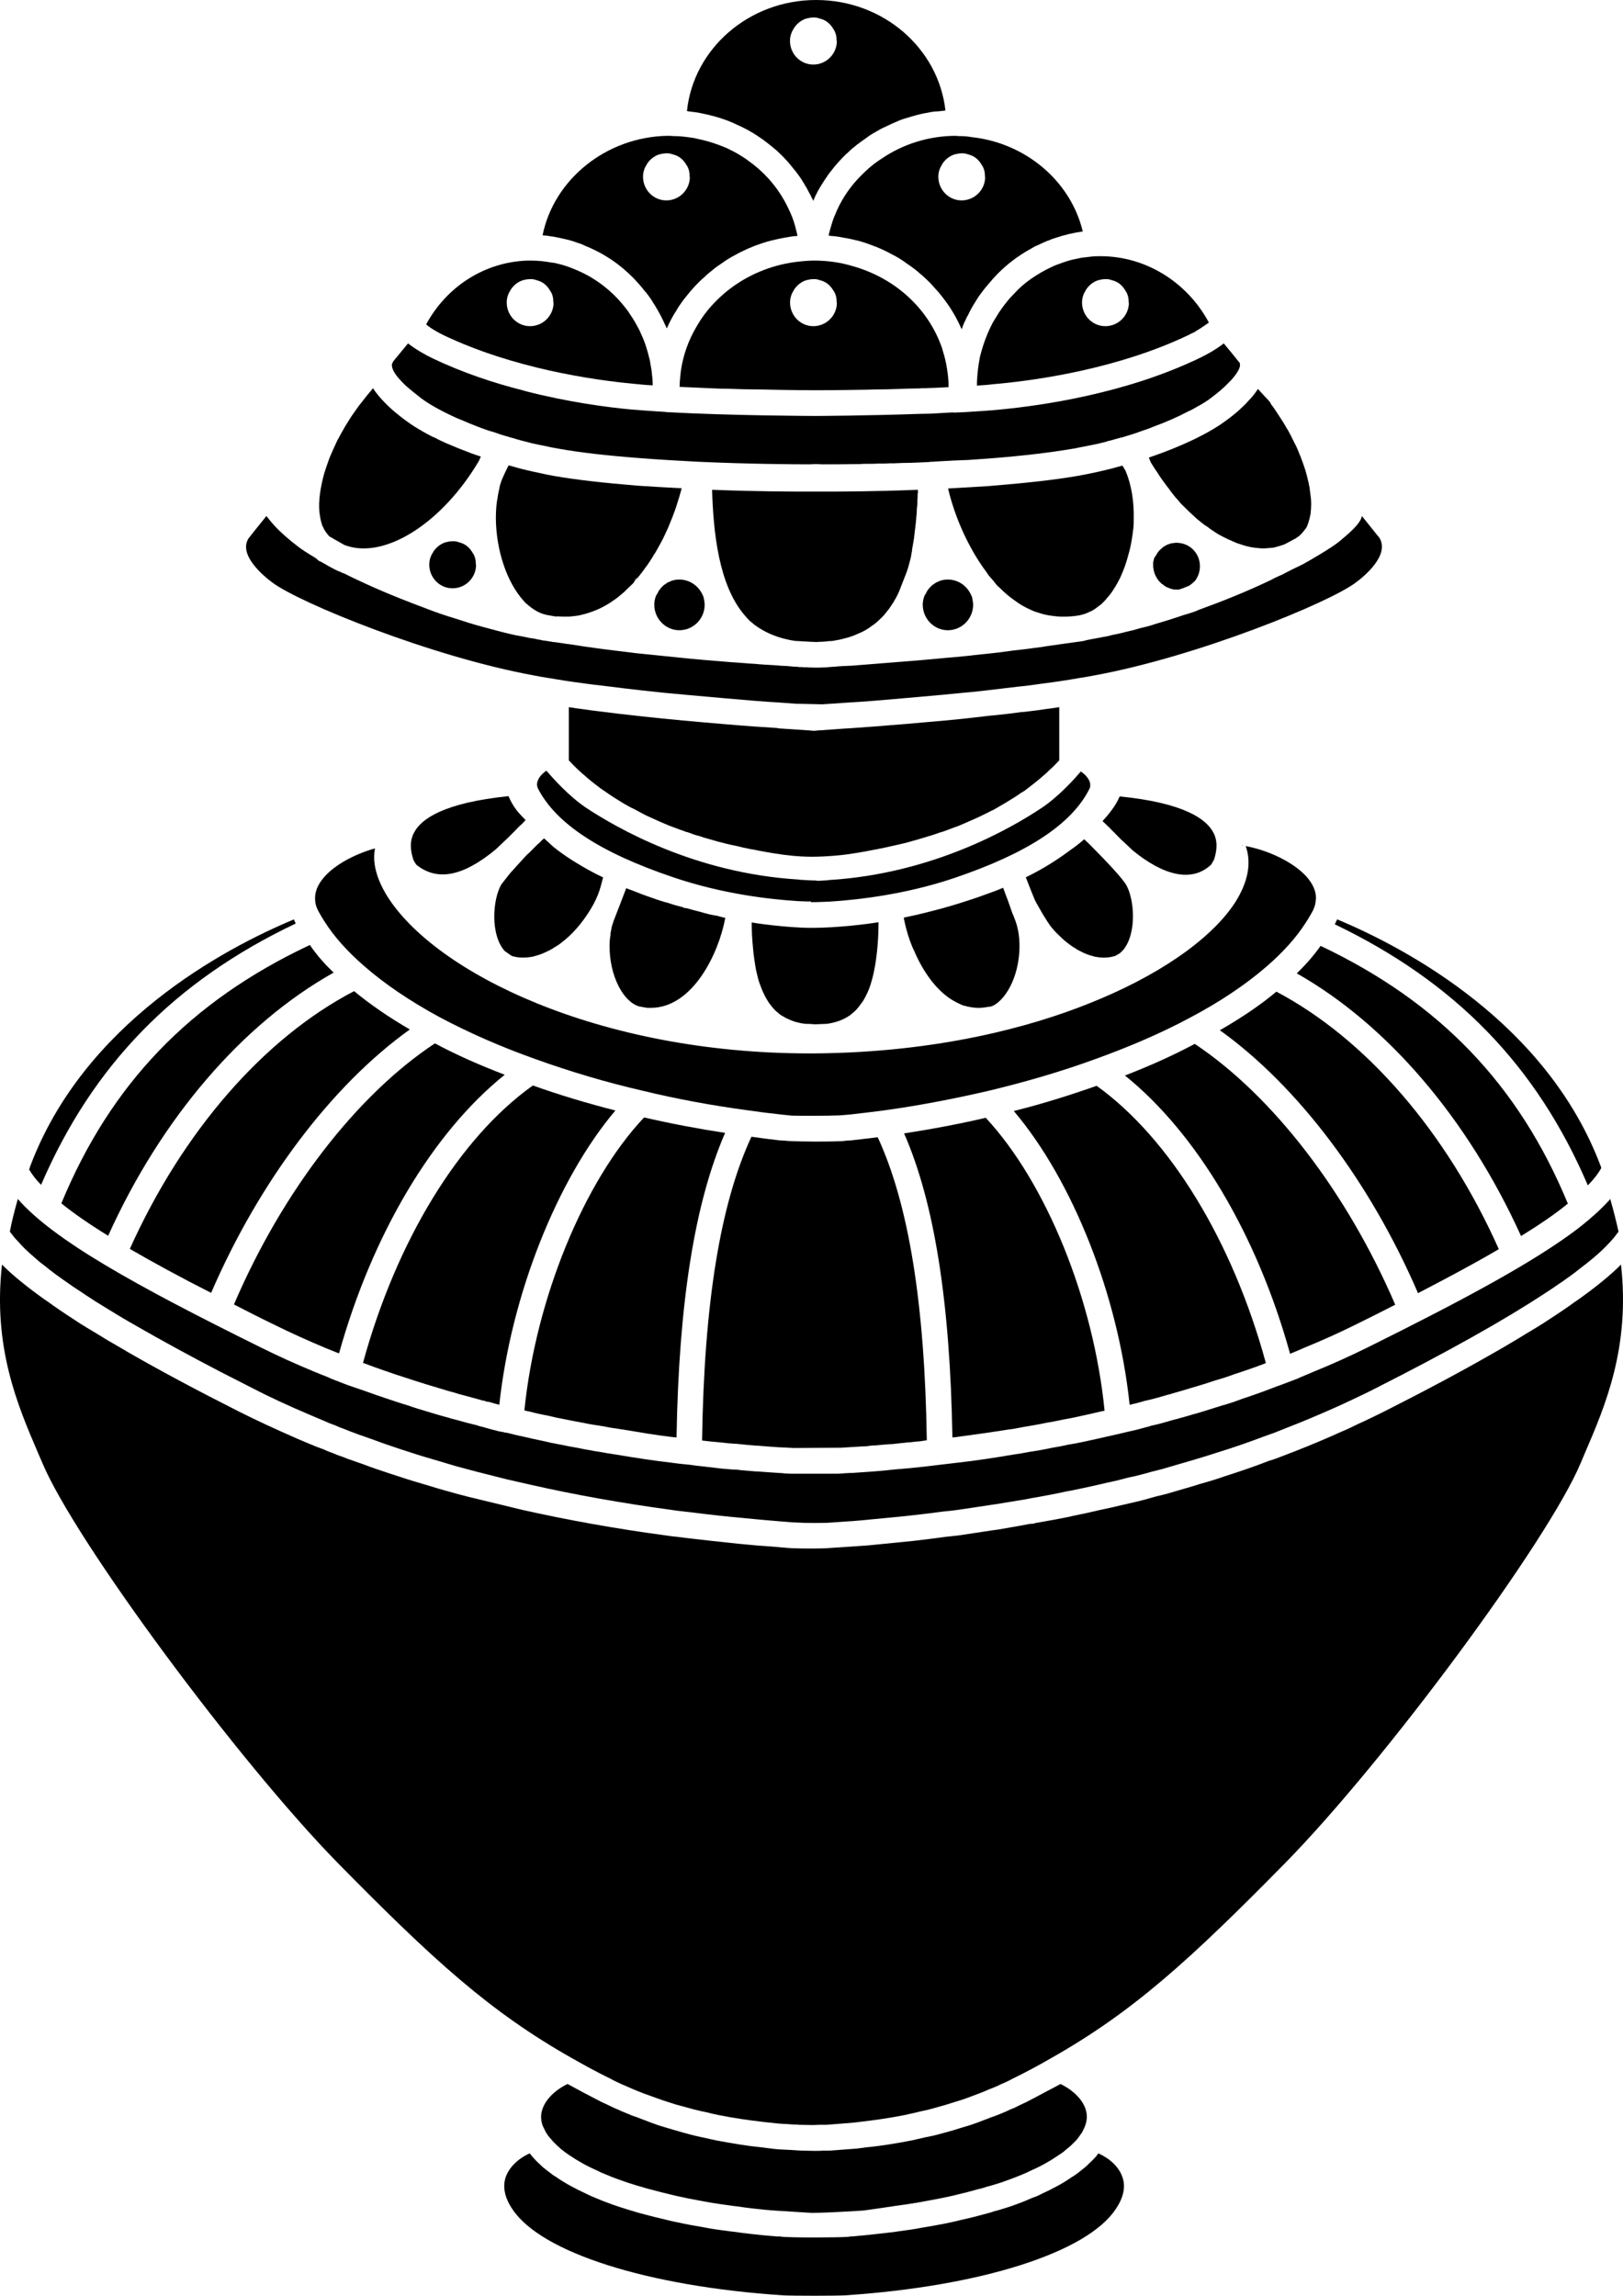 <svg width="82" height="116" viewBox="0 0 82 116" fill="none" xmlns="http://www.w3.org/2000/svg">
<path d="M49.087 6.928C48.881 6.889 48.648 6.876 48.429 6.876H48.416C48.403 6.876 48.403 6.876 48.389 6.876L48.311 6.863C46.929 6.863 45.637 7.279 44.576 7.994C44.267 8.189 43.982 8.41 43.711 8.67C43.581 8.8 43.454 8.917 43.323 9.06C42.845 9.58 42.445 10.204 42.186 10.866C42.109 11.035 42.057 11.191 42.005 11.373C41.967 11.49 41.941 11.607 41.902 11.737C41.889 11.789 41.875 11.854 41.863 11.906C41.876 11.906 41.876 11.906 41.876 11.906C41.903 11.906 41.928 11.906 41.942 11.919C42.162 11.932 42.394 11.958 42.614 12.01C42.885 12.049 43.156 12.114 43.415 12.179C43.686 12.257 43.944 12.348 44.203 12.452C44.253 12.465 44.319 12.491 44.371 12.517C44.59 12.608 44.81 12.712 45.017 12.829C45.313 12.972 45.584 13.141 45.843 13.336C46.076 13.492 46.309 13.661 46.515 13.856C46.529 13.856 46.542 13.869 46.554 13.882C46.774 14.077 46.98 14.272 47.161 14.48C47.343 14.675 47.511 14.87 47.666 15.078C48.041 15.559 48.351 16.092 48.584 16.637C48.584 16.625 48.584 16.625 48.596 16.611C48.648 16.456 48.713 16.299 48.79 16.157C48.816 16.079 48.855 16.001 48.907 15.923C48.945 15.845 48.984 15.767 49.023 15.689C49.139 15.468 49.281 15.247 49.41 15.039C49.475 14.948 49.541 14.844 49.617 14.753C49.746 14.571 49.901 14.402 50.043 14.233C50.108 14.155 50.173 14.077 50.237 14.012C50.701 13.505 51.232 13.076 51.813 12.725C51.904 12.673 52.006 12.608 52.109 12.556C52.212 12.491 52.303 12.439 52.406 12.4C52.51 12.348 52.613 12.309 52.716 12.257C52.82 12.205 52.923 12.166 53.039 12.127C53.143 12.075 53.246 12.049 53.362 12.01C53.789 11.867 54.228 11.763 54.692 11.698C54.706 11.698 54.706 11.698 54.706 11.698C54.1 9.164 51.839 7.227 49.087 6.928ZM48.584 10.126C47.938 10.126 47.408 9.593 47.408 8.93C47.408 8.735 47.46 8.527 47.576 8.345C47.576 8.332 47.589 8.332 47.589 8.332C47.589 8.306 47.616 8.28 47.628 8.254C47.77 8.046 47.978 7.89 48.196 7.812C48.233 7.799 48.261 7.799 48.299 7.786C48.403 7.76 48.492 7.747 48.584 7.747C48.596 7.747 48.596 7.747 48.609 7.747C48.661 7.747 48.727 7.747 48.777 7.76C48.816 7.773 48.868 7.786 48.908 7.799C49.011 7.825 49.115 7.864 49.204 7.916C49.204 7.929 49.218 7.929 49.231 7.929C49.321 7.994 49.399 8.059 49.463 8.137C49.515 8.202 49.567 8.267 49.605 8.345C49.631 8.371 49.644 8.397 49.657 8.423C49.722 8.553 49.761 8.696 49.761 8.852L49.773 9.008C49.733 9.632 49.217 10.126 48.584 10.126Z" fill="black"/>
<path d="M66.245 25.476C66.245 25.489 66.245 25.489 66.245 25.502C66.245 25.645 66.232 25.788 66.218 25.918C66.218 25.944 66.218 25.983 66.205 26.009C66.179 26.139 66.153 26.256 66.116 26.373C66.077 26.49 66.037 26.607 65.974 26.711H65.961C65.922 26.789 65.767 26.945 65.754 26.971L65.741 26.984C65.703 27.023 65.662 27.062 65.611 27.101L65.598 27.114C65.598 27.114 65.469 27.192 65.469 27.205C65.417 27.218 65.042 27.439 64.9 27.504C64.887 27.517 64.422 27.66 64.332 27.673L63.868 27.712C63.737 27.712 63.61 27.699 63.48 27.686C63.209 27.66 62.924 27.595 62.641 27.491C62.499 27.452 62.356 27.387 62.214 27.322C62.059 27.257 61.919 27.192 61.775 27.114C61.646 27.049 61.504 26.971 61.373 26.88C61.296 26.828 61.22 26.776 61.141 26.724C61.063 26.659 60.986 26.607 60.908 26.555C60.895 26.555 60.895 26.555 60.895 26.555C60.74 26.438 60.598 26.321 60.455 26.204C60.198 25.97 59.951 25.736 59.693 25.476C59.641 25.424 59.589 25.359 59.538 25.294L59.434 25.177L59.421 25.164C59.408 25.151 59.408 25.151 59.395 25.138C59.344 25.073 59.292 25.008 59.24 24.943C59.189 24.878 59.137 24.813 59.086 24.735C58.853 24.436 58.633 24.137 58.44 23.825C58.336 23.682 58.246 23.526 58.155 23.384C58.155 23.37 58.141 23.37 58.141 23.358C58.104 23.279 58.077 23.189 58.039 23.123C59.68 22.565 61.075 21.902 61.941 21.252C62.16 21.096 62.354 20.94 62.522 20.797C62.677 20.654 62.818 20.524 62.948 20.394C63 20.342 63.037 20.29 63.077 20.251C63.284 20.043 63.428 19.848 63.555 19.653L63.852 19.978L64.085 20.225L64.201 20.368L64.188 20.381C64.356 20.602 64.511 20.836 64.652 21.057C64.783 21.252 64.898 21.434 65.002 21.629C65.041 21.681 65.08 21.746 65.106 21.798C65.196 21.967 65.287 22.136 65.364 22.305C65.377 22.344 65.401 22.37 65.416 22.409C65.505 22.565 65.569 22.734 65.635 22.89C65.648 22.916 65.648 22.942 65.661 22.968C65.688 23.006 65.7 23.046 65.713 23.084C65.792 23.279 65.855 23.474 65.919 23.656C65.919 23.669 65.919 23.682 65.919 23.682C65.932 23.695 65.932 23.695 65.932 23.708L65.945 23.721V23.734C65.997 23.916 66.049 24.098 66.087 24.28C66.115 24.371 66.126 24.449 66.139 24.527C66.166 24.605 66.178 24.696 66.178 24.774C66.191 24.839 66.204 24.904 66.204 24.969C66.232 25.138 66.245 25.307 66.245 25.476Z" fill="black"/>
<path d="M39.322 111.709C38.895 111.683 38.482 111.644 38.043 111.592C37.797 111.566 37.526 111.527 37.255 111.488L37.035 111.462C36.66 111.41 36.273 111.358 35.885 111.293C35.511 111.228 35.136 111.15 34.774 111.085C34.49 111.02 34.194 110.968 33.896 110.89C33.547 110.812 33.211 110.721 32.875 110.63C32.72 110.591 32.565 110.552 32.371 110.487C32.292 110.461 32.216 110.448 32.1 110.409L31.687 110.279C31.312 110.15 30.95 110.02 30.588 109.864C30.458 109.812 30.33 109.76 30.214 109.695C29.645 109.448 29.193 109.188 28.767 108.902C28.688 108.85 28.625 108.798 28.547 108.746L28.314 108.564C28.276 108.525 28.224 108.473 28.159 108.421C28.056 108.317 27.939 108.213 27.836 108.083C27.784 108.018 27.719 107.953 27.668 107.875C27.642 107.836 27.616 107.797 27.59 107.758L27.563 107.706L27.422 107.42C27.319 107.134 27.306 106.848 27.409 106.562C27.577 106.068 28.055 105.6 28.674 105.301C29.217 105.6 29.785 105.899 30.392 106.211C30.599 106.302 30.806 106.406 31.025 106.51L31.18 106.575C31.348 106.653 31.489 106.718 31.632 106.77C31.723 106.809 31.826 106.848 31.904 106.887C31.981 106.913 32.059 106.939 32.097 106.952C32.123 106.978 32.149 106.991 32.175 106.991L32.886 107.251C33.119 107.342 33.351 107.42 33.583 107.485L34.022 107.615C34.319 107.706 34.617 107.784 34.902 107.862C35.057 107.901 35.211 107.94 35.341 107.966L35.522 108.005C35.742 108.057 35.949 108.096 36.168 108.148C36.996 108.304 37.77 108.434 38.456 108.499C38.637 108.525 38.792 108.538 39.075 108.577L39.333 108.603C39.501 108.616 39.656 108.616 39.85 108.629L40.469 108.668C40.714 108.668 40.947 108.681 41.166 108.681C41.321 108.681 41.464 108.681 41.554 108.668H41.916L43.298 108.564C43.466 108.538 43.634 108.525 43.789 108.499C44.499 108.434 45.273 108.304 46.088 108.148C46.308 108.096 46.541 108.044 46.76 107.992L46.902 107.966C47.043 107.94 47.198 107.901 47.355 107.862C47.652 107.784 47.936 107.706 48.246 107.615L48.658 107.485C48.903 107.42 49.136 107.342 49.383 107.251L50.066 107.004C50.26 106.926 50.441 106.848 50.61 106.783C50.764 106.718 50.919 106.653 51.074 106.575L51.242 106.51C51.448 106.406 51.655 106.302 51.862 106.211C52.211 106.029 52.559 105.847 52.895 105.665C53.128 105.548 53.36 105.418 53.58 105.301C54.199 105.6 54.678 106.068 54.845 106.562C54.948 106.874 54.935 107.173 54.78 107.524L54.664 107.758C54.637 107.797 54.612 107.836 54.574 107.875C54.536 107.953 54.47 108.018 54.406 108.109C54.315 108.213 54.199 108.317 54.096 108.421L53.708 108.746C53.63 108.798 53.567 108.85 53.437 108.928C53.062 109.188 52.61 109.448 52.041 109.695C51.925 109.76 51.797 109.812 51.641 109.877C51.305 110.02 50.943 110.15 50.582 110.279L50.117 110.422C50.039 110.448 49.963 110.461 49.832 110.5C49.691 110.552 49.536 110.591 49.368 110.63C49.045 110.721 48.708 110.812 48.361 110.89C48.077 110.968 47.779 111.02 47.481 111.085C47.276 111.124 47.069 111.163 46.862 111.202C46.681 111.228 46.501 111.267 46.307 111.293C45.945 111.358 45.582 111.41 45.234 111.462C45.234 111.462 43.868 111.668 43.623 111.694C43.623 111.694 41.885 111.813 40.997 111.813" fill="black"/>
<path d="M32.885 107.251L32.175 106.991C32.149 106.991 32.123 106.978 32.098 106.952L32.885 107.251Z" fill="black"/>
<path d="M46.865 111.203C46.697 111.229 46.53 111.268 46.362 111.294C45.987 111.359 45.613 111.411 45.238 111.463C45.587 111.411 45.949 111.359 46.31 111.294C46.504 111.268 46.685 111.229 46.865 111.203Z" fill="black"/>
<path d="M50.611 106.783C50.442 106.848 50.262 106.926 50.068 107.004L49.385 107.251L50.068 106.991C50.263 106.926 50.444 106.848 50.611 106.783Z" fill="black"/>
<path d="M46.308 111.293C45.947 111.358 45.584 111.41 45.236 111.462C45.611 111.41 45.985 111.358 46.36 111.293C46.528 111.267 46.696 111.228 46.864 111.202C46.683 111.228 46.502 111.267 46.308 111.293ZM46.308 111.293C45.947 111.358 45.584 111.41 45.236 111.462C45.611 111.41 45.985 111.358 46.36 111.293C46.528 111.267 46.696 111.228 46.864 111.202C46.683 111.228 46.502 111.267 46.308 111.293ZM46.308 111.293C45.947 111.358 45.584 111.41 45.236 111.462C45.611 111.41 45.985 111.358 46.36 111.293C46.528 111.267 46.696 111.228 46.864 111.202C46.683 111.228 46.502 111.267 46.308 111.293ZM46.308 111.293C45.947 111.358 45.584 111.41 45.236 111.462C45.611 111.41 45.985 111.358 46.36 111.293C46.528 111.267 46.696 111.228 46.864 111.202C46.683 111.228 46.502 111.267 46.308 111.293ZM46.308 111.293C45.947 111.358 45.584 111.41 45.236 111.462C45.611 111.41 45.985 111.358 46.36 111.293C46.528 111.267 46.696 111.228 46.864 111.202C46.683 111.228 46.502 111.267 46.308 111.293ZM46.308 111.293C45.947 111.358 45.584 111.41 45.236 111.462C45.611 111.41 45.985 111.358 46.36 111.293C46.528 111.267 46.696 111.228 46.864 111.202C46.683 111.228 46.502 111.267 46.308 111.293ZM46.308 111.293C45.947 111.358 45.584 111.41 45.236 111.462C45.611 111.41 45.985 111.358 46.36 111.293C46.528 111.267 46.696 111.228 46.864 111.202C46.683 111.228 46.502 111.267 46.308 111.293ZM46.308 111.293C45.947 111.358 45.584 111.41 45.236 111.462C45.611 111.41 45.985 111.358 46.36 111.293C46.528 111.267 46.696 111.228 46.864 111.202C46.683 111.228 46.502 111.267 46.308 111.293ZM50.068 106.991L49.384 107.251L50.068 107.004C50.261 106.926 50.442 106.848 50.611 106.783C50.442 106.848 50.261 106.926 50.068 106.991ZM32.098 106.952C32.123 106.978 32.149 106.991 32.175 106.991L32.886 107.251L32.098 106.952ZM46.308 111.293C45.947 111.358 45.584 111.41 45.236 111.462C45.611 111.41 45.985 111.358 46.36 111.293C46.528 111.267 46.696 111.228 46.864 111.202C46.683 111.228 46.502 111.267 46.308 111.293ZM46.308 111.293C45.947 111.358 45.584 111.41 45.236 111.462C45.611 111.41 45.985 111.358 46.36 111.293C46.528 111.267 46.696 111.228 46.864 111.202C46.683 111.228 46.502 111.267 46.308 111.293ZM46.308 111.293C45.947 111.358 45.584 111.41 45.236 111.462C45.611 111.41 45.985 111.358 46.36 111.293C46.528 111.267 46.696 111.228 46.864 111.202C46.683 111.228 46.502 111.267 46.308 111.293ZM46.308 111.293C45.947 111.358 45.584 111.41 45.236 111.462C45.611 111.41 45.985 111.358 46.36 111.293C46.528 111.267 46.696 111.228 46.864 111.202C46.683 111.228 46.502 111.267 46.308 111.293ZM46.308 111.293C45.947 111.358 45.584 111.41 45.236 111.462C45.611 111.41 45.985 111.358 46.36 111.293C46.528 111.267 46.696 111.228 46.864 111.202C46.683 111.228 46.502 111.267 46.308 111.293ZM46.308 111.293C45.947 111.358 45.584 111.41 45.236 111.462C45.611 111.41 45.985 111.358 46.36 111.293C46.528 111.267 46.696 111.228 46.864 111.202C46.683 111.228 46.502 111.267 46.308 111.293ZM46.308 111.293C45.947 111.358 45.584 111.41 45.236 111.462C45.611 111.41 45.985 111.358 46.36 111.293C46.528 111.267 46.696 111.228 46.864 111.202C46.683 111.228 46.502 111.267 46.308 111.293ZM46.308 111.293C45.947 111.358 45.584 111.41 45.236 111.462C45.611 111.41 45.985 111.358 46.36 111.293C46.528 111.267 46.696 111.228 46.864 111.202C46.683 111.228 46.502 111.267 46.308 111.293ZM46.308 111.293C45.947 111.358 45.584 111.41 45.236 111.462C45.611 111.41 45.985 111.358 46.36 111.293C46.528 111.267 46.696 111.228 46.864 111.202C46.683 111.228 46.502 111.267 46.308 111.293Z" fill="black"/>
<path d="M62.795 42.724L62.756 42.737C62.756 42.724 62.756 42.724 62.756 42.711C62.769 42.711 62.782 42.711 62.795 42.724Z" fill="black"/>
<path d="M66.488 45.376L66.474 45.519C66.461 45.727 66.385 45.935 66.254 46.156C66.165 46.312 66.073 46.468 65.97 46.624C65.479 47.391 64.807 48.131 63.98 48.846C62.96 49.73 61.655 50.614 60.105 51.433C58.697 52.187 57.082 52.889 55.273 53.538C53.594 54.149 51.772 54.682 49.862 55.137C48.105 55.54 46.346 55.878 44.628 56.112C44.048 56.19 43.467 56.255 42.897 56.32L42.588 56.346L42.406 56.359C41.799 56.385 40.572 56.385 40.016 56.372L39.5 56.32C38.892 56.255 38.286 56.177 37.665 56.086C35.934 55.852 34.177 55.527 32.459 55.111C30.6 54.682 28.777 54.136 27.047 53.513C25.29 52.889 23.675 52.174 22.229 51.407C20.692 50.575 19.401 49.691 18.392 48.807C17.552 48.079 16.88 47.325 16.402 46.572C16.325 46.455 16.26 46.351 16.144 46.143C16.015 45.935 15.937 45.714 15.924 45.519V45.506C15.885 45.116 16.027 44.726 16.363 44.336C16.893 43.712 17.889 43.166 18.947 42.867C18.806 43.569 19.013 44.375 19.541 45.246C21.944 49.132 30.227 53.227 40.884 53.227H41.18C47.472 53.175 52.148 51.849 54.952 50.731C58.453 49.353 61.153 47.495 62.38 45.636C63.053 44.596 63.245 43.608 62.937 42.75C64.15 42.984 65.365 43.582 66.011 44.297C66.32 44.648 66.488 45.012 66.488 45.376Z" fill="black"/>
<path d="M40.162 11.386C40.084 11.1 39.981 10.84 39.853 10.58C39.412 9.619 38.729 8.787 37.863 8.163C37.747 8.072 37.618 7.981 37.489 7.903C37.307 7.786 37.127 7.682 36.932 7.591C36.764 7.5 36.583 7.422 36.404 7.357C36.029 7.214 35.654 7.097 35.252 7.019C35.112 6.98 34.968 6.954 34.826 6.941C34.568 6.902 34.297 6.876 34.025 6.876L33.844 6.863H33.702C30.615 6.928 27.979 9.073 27.412 11.893H27.462C27.593 11.906 27.721 11.919 27.851 11.945C27.916 11.945 27.968 11.958 28.019 11.971C28.16 11.997 28.303 12.023 28.459 12.062C28.704 12.114 28.949 12.179 29.182 12.27C29.324 12.309 29.453 12.361 29.571 12.426C29.687 12.465 29.79 12.517 29.907 12.569C30.553 12.868 31.147 13.258 31.662 13.726C31.817 13.869 31.959 13.999 32.089 14.142C32.244 14.311 32.399 14.48 32.529 14.649C32.71 14.857 32.865 15.065 32.993 15.286C33.135 15.494 33.251 15.715 33.368 15.923C33.484 16.144 33.587 16.378 33.691 16.599C33.691 16.573 33.703 16.559 33.718 16.534C33.821 16.299 33.937 16.079 34.066 15.858C34.094 15.819 34.118 15.767 34.145 15.741C34.234 15.572 34.338 15.416 34.454 15.26C34.533 15.156 34.596 15.065 34.674 14.974C34.959 14.61 35.268 14.272 35.605 13.986C35.721 13.869 35.849 13.765 35.98 13.661C36.148 13.518 36.316 13.401 36.495 13.284C36.702 13.128 36.909 13.011 37.128 12.894C37.258 12.816 37.387 12.751 37.529 12.686C37.736 12.582 37.955 12.491 38.189 12.4C38.446 12.309 38.704 12.218 38.976 12.153C39.195 12.101 39.415 12.049 39.636 12.01C39.855 11.971 40.075 11.932 40.295 11.919C40.252 11.737 40.213 11.568 40.162 11.386ZM33.663 10.126C33.017 10.126 32.488 9.593 32.488 8.93C32.488 8.735 32.54 8.527 32.656 8.345C32.656 8.332 32.669 8.332 32.669 8.332C32.669 8.306 32.696 8.28 32.708 8.254C32.85 8.046 33.056 7.89 33.275 7.812C33.313 7.799 33.34 7.799 33.378 7.786C33.481 7.76 33.572 7.747 33.663 7.747C33.676 7.747 33.676 7.747 33.689 7.747C33.741 7.747 33.806 7.747 33.857 7.76C33.896 7.773 33.948 7.786 33.988 7.799C34.091 7.825 34.194 7.864 34.284 7.916C34.284 7.929 34.297 7.929 34.311 7.929C34.4 7.994 34.479 8.059 34.543 8.137C34.595 8.202 34.647 8.267 34.685 8.345C34.711 8.371 34.723 8.397 34.737 8.423C34.802 8.553 34.84 8.696 34.84 8.852L34.853 9.008C34.813 9.632 34.297 10.126 33.663 10.126Z" fill="black"/>
<path d="M41.231 0C37.833 0 35.03 2.47 34.707 5.615C34.734 5.615 34.759 5.615 34.786 5.628C35.018 5.654 35.25 5.68 35.469 5.732C35.923 5.823 36.349 5.94 36.761 6.096C36.929 6.161 37.084 6.226 37.239 6.304C37.717 6.512 38.156 6.772 38.57 7.071C38.712 7.175 38.841 7.279 38.97 7.383C39.101 7.487 39.229 7.591 39.345 7.708C39.475 7.825 39.59 7.942 39.707 8.072C39.823 8.189 39.926 8.319 40.029 8.449C40.249 8.709 40.443 8.969 40.611 9.255C40.714 9.424 40.818 9.605 40.907 9.787C40.946 9.839 40.973 9.904 40.997 9.969C41.036 10.021 41.062 10.086 41.088 10.151C41.217 9.826 41.383 9.527 41.578 9.229C41.643 9.125 41.708 9.021 41.785 8.917C41.823 8.852 41.874 8.787 41.914 8.735C41.992 8.631 42.082 8.527 42.16 8.423C42.392 8.15 42.636 7.877 42.909 7.643C43.011 7.539 43.129 7.448 43.245 7.357C43.282 7.318 43.322 7.292 43.361 7.266C43.478 7.175 43.605 7.084 43.736 6.993C43.904 6.863 44.072 6.759 44.24 6.668C44.408 6.564 44.576 6.473 44.757 6.395C44.963 6.291 45.17 6.2 45.389 6.109C45.402 6.096 45.427 6.096 45.441 6.083C45.647 6.005 45.88 5.94 46.1 5.875C46.358 5.797 46.63 5.732 46.887 5.693C47.057 5.654 47.225 5.628 47.393 5.628C47.51 5.615 47.613 5.602 47.729 5.589C47.742 5.589 47.756 5.576 47.768 5.589C47.419 2.444 44.629 0 41.231 0ZM41.089 3.262C40.443 3.262 39.913 2.73 39.913 2.067C39.913 1.872 39.965 1.664 40.081 1.482C40.081 1.469 40.094 1.469 40.094 1.469C40.094 1.443 40.121 1.417 40.133 1.391C40.275 1.183 40.482 1.027 40.7 0.949C40.739 0.936 40.766 0.936 40.803 0.923C40.908 0.897 40.998 0.884 41.089 0.884C41.102 0.884 41.102 0.884 41.115 0.884C41.166 0.884 41.231 0.884 41.283 0.897C41.321 0.91 41.373 0.923 41.413 0.936C41.517 0.962 41.62 1.001 41.709 1.053C41.709 1.066 41.722 1.066 41.736 1.066C41.825 1.131 41.904 1.196 41.969 1.274C42.02 1.339 42.072 1.404 42.111 1.482C42.137 1.508 42.148 1.534 42.162 1.56C42.227 1.69 42.266 1.833 42.266 1.989L42.279 2.145C42.239 2.769 41.722 3.262 41.089 3.262Z" fill="black"/>
<path d="M55.612 12.946H55.47C55.263 12.946 55.056 12.972 54.863 12.998C54.681 13.011 54.501 13.05 54.333 13.089C54.114 13.128 53.907 13.193 53.687 13.271C53.505 13.336 53.312 13.401 53.13 13.492C52.782 13.648 52.433 13.856 52.11 14.077C51.787 14.298 51.491 14.557 51.22 14.857C51.078 14.999 50.948 15.143 50.832 15.298C50.702 15.454 50.587 15.623 50.47 15.792L50.16 16.299C49.968 16.663 49.812 17.04 49.682 17.43C49.618 17.625 49.566 17.82 49.514 18.015C49.476 18.223 49.437 18.431 49.411 18.652C49.385 18.86 49.374 19.068 49.359 19.289V19.484C49.553 19.471 49.734 19.458 49.902 19.445C50.084 19.419 50.252 19.406 50.407 19.393C52.5 19.198 56.516 18.613 60.032 16.936C60.134 16.884 60.224 16.832 60.327 16.793C60.418 16.728 60.508 16.676 60.599 16.624C60.779 16.507 60.949 16.39 61.077 16.299C59.979 14.246 57.873 12.946 55.612 12.946ZM55.845 16.481C55.199 16.481 54.669 15.948 54.669 15.285C54.669 15.091 54.721 14.883 54.837 14.7C54.837 14.688 54.85 14.688 54.85 14.688C54.85 14.662 54.877 14.636 54.889 14.61C55.031 14.402 55.237 14.246 55.457 14.168C55.495 14.155 55.522 14.155 55.559 14.142C55.662 14.116 55.753 14.103 55.845 14.103C55.858 14.103 55.858 14.103 55.87 14.103C55.909 14.103 55.987 14.103 56.038 14.116C56.077 14.129 56.129 14.142 56.169 14.155C56.272 14.181 56.376 14.22 56.465 14.272C56.465 14.285 56.479 14.285 56.492 14.285C56.581 14.35 56.66 14.415 56.724 14.493C56.776 14.557 56.828 14.623 56.866 14.7C56.879 14.726 56.904 14.752 56.918 14.778C56.983 14.909 57.022 15.052 57.022 15.207L57.034 15.363C56.994 15.987 56.478 16.481 55.845 16.481Z" fill="black"/>
<path d="M32.94 18.925C32.927 18.743 32.902 18.574 32.862 18.392C32.849 18.288 32.835 18.184 32.798 18.08C32.759 17.911 32.719 17.755 32.667 17.599C32.59 17.326 32.486 17.079 32.371 16.832C32.32 16.702 32.255 16.585 32.189 16.468C32.086 16.273 31.97 16.078 31.84 15.896C31.75 15.74 31.634 15.597 31.53 15.467C30.884 14.662 30.045 14.025 29.102 13.635C28.779 13.492 28.429 13.375 28.068 13.297C28.016 13.284 27.952 13.271 27.886 13.271C27.55 13.206 27.188 13.167 26.828 13.167H26.661C24.517 13.232 22.579 14.454 21.531 16.39C21.583 16.442 21.635 16.481 21.699 16.52C21.713 16.52 21.713 16.533 21.726 16.546C21.946 16.689 22.191 16.832 22.411 16.936C25.925 18.613 29.943 19.198 32.021 19.393C32.318 19.419 32.628 19.458 32.977 19.471C32.978 19.289 32.966 19.107 32.94 18.925ZM26.777 16.481C26.132 16.481 25.602 15.948 25.602 15.285C25.602 15.09 25.654 14.883 25.77 14.7C25.77 14.688 25.783 14.688 25.783 14.688C25.783 14.662 25.81 14.636 25.822 14.61C25.964 14.402 26.17 14.246 26.39 14.168C26.427 14.155 26.455 14.155 26.492 14.142C26.595 14.116 26.686 14.103 26.777 14.103C26.791 14.103 26.791 14.103 26.803 14.103C26.842 14.103 26.92 14.103 26.971 14.116C27.01 14.129 27.062 14.142 27.102 14.155C27.205 14.181 27.308 14.22 27.398 14.272C27.398 14.285 27.412 14.285 27.425 14.285C27.514 14.35 27.593 14.415 27.657 14.492C27.709 14.557 27.761 14.623 27.799 14.7C27.812 14.726 27.837 14.752 27.851 14.778C27.916 14.909 27.954 15.051 27.954 15.207L27.967 15.363C27.927 15.987 27.411 16.481 26.777 16.481Z" fill="black"/>
<path d="M46.376 24.787V24.93H46.363C46.363 25.06 46.363 25.19 46.349 25.307V25.463C46.336 25.554 46.336 25.632 46.323 25.71C46.323 25.853 46.31 25.996 46.296 26.126C46.283 26.23 46.283 26.334 46.27 26.425C46.243 26.659 46.218 26.88 46.191 27.088C46.191 27.127 46.178 27.166 46.178 27.205C46.153 27.387 46.114 27.556 46.089 27.725C46.075 27.777 46.075 27.816 46.075 27.868C46.062 27.907 46.049 27.959 46.049 27.998C46.036 28.024 46.036 28.05 46.036 28.076C46.022 28.128 46.022 28.167 46.009 28.206C45.958 28.388 45.919 28.57 45.867 28.726C45.854 28.765 45.841 28.804 45.83 28.843C45.778 28.999 45.552 29.55 45.416 29.909C45.416 29.909 45.274 30.22 45.184 30.35C45.157 30.415 45.119 30.467 45.08 30.519C45.002 30.649 44.912 30.779 44.822 30.883C44.719 31.026 44.602 31.156 44.473 31.273C44.37 31.377 44.239 31.494 44.111 31.585C44.099 31.585 44.099 31.598 44.084 31.598C43.852 31.78 43.606 31.923 43.335 32.027C43.233 32.079 43.13 32.118 43.012 32.157C42.871 32.209 42.716 32.248 42.56 32.287C42.457 32.313 42.353 32.339 42.237 32.352C42.198 32.365 42.16 32.365 42.121 32.378H42.1L42.011 32.391H41.92C41.778 32.404 41.636 32.43 41.378 32.43C41.3 32.443 41.21 32.443 41.003 32.43C41.003 32.43 40.99 32.43 40.977 32.43L40.304 32.391H40.253C40.214 32.391 40.175 32.378 40.136 32.378C40.02 32.365 39.904 32.339 39.786 32.313C39.14 32.17 38.598 31.923 38.12 31.572L38.107 31.559C38.029 31.494 37.966 31.442 37.887 31.377C37.784 31.273 37.695 31.182 37.591 31.052C36.312 29.532 36.041 26.906 35.977 24.748C38.237 24.839 40.148 24.839 40.91 24.839H41.556C42.292 24.839 44.167 24.839 46.363 24.748C46.376 24.761 46.376 24.774 46.376 24.787Z" fill="black"/>
<path d="M57.279 26.256C57.279 26.386 57.279 26.516 57.267 26.646C57.254 26.776 57.228 26.919 57.215 27.049C57.176 27.322 57.126 27.595 57.06 27.855C57.047 27.894 57.034 27.946 57.022 27.985C56.971 28.193 56.905 28.401 56.84 28.596C56.763 28.803 56.685 28.998 56.596 29.194C56.517 29.349 56.441 29.492 56.362 29.622C56.298 29.726 56.233 29.83 56.17 29.921C56.105 30.012 56.039 30.103 55.95 30.194C55.884 30.285 55.808 30.363 55.73 30.441C55.703 30.467 55.679 30.493 55.652 30.519C55.626 30.532 55.613 30.558 55.587 30.571L55.574 30.584C55.56 30.584 55.56 30.597 55.547 30.597C55.51 30.623 55.469 30.662 55.431 30.688C55.314 30.779 55.211 30.844 55.095 30.896C55.082 30.909 55.068 30.909 55.056 30.909C55.004 30.948 54.94 30.961 54.888 30.987C54.811 31.026 54.72 31.039 54.643 31.065L54.591 31.078L54.541 31.091C54.398 31.117 54.268 31.13 54.139 31.143C53.803 31.169 53.48 31.169 53.157 31.117C52.925 31.091 52.692 31.039 52.472 30.961C52.33 30.922 52.188 30.87 52.059 30.805C51.788 30.688 51.516 30.532 51.259 30.337C51.014 30.168 50.767 29.96 50.535 29.726C50.522 29.713 50.522 29.713 50.509 29.7C50.457 29.661 50.418 29.622 50.378 29.583L50.239 29.414L50.224 29.401V29.388L50.032 29.168C49.993 29.128 49.953 29.076 49.916 29.024C49.877 28.973 49.837 28.895 49.774 28.817L49.761 28.803C48.933 27.66 48.249 26.165 47.9 24.683C48.546 24.644 49.219 24.605 49.877 24.566C49.98 24.553 50.084 24.553 50.187 24.54C51.931 24.397 53.326 24.241 54.45 24.046C55.174 23.916 55.949 23.747 56.711 23.526C56.737 23.565 56.75 23.604 56.776 23.63C56.803 23.695 56.84 23.747 56.866 23.786C57.163 24.488 57.305 25.346 57.279 26.256Z" fill="black"/>
<path d="M62.651 18.47C62.638 18.587 62.548 18.821 62.212 19.198C62.16 19.25 62.108 19.302 62.044 19.367C61.811 19.614 61.514 19.861 61.165 20.121C60.983 20.264 60.752 20.407 60.505 20.537C60.351 20.628 60.196 20.719 60.014 20.797C59.499 21.07 58.904 21.33 58.231 21.577C58.025 21.668 57.805 21.733 57.586 21.811C57.456 21.863 57.341 21.902 57.211 21.941C57.122 21.967 57.018 22.006 56.915 22.032L56.657 22.11H56.631L56.167 22.24C56.154 22.24 56.14 22.253 56.128 22.253C56.102 22.253 56.09 22.266 56.064 22.266C56.012 22.279 55.947 22.292 55.896 22.318C55.741 22.357 55.573 22.396 55.418 22.435C55.327 22.448 55.25 22.474 55.159 22.487L54.229 22.669C53.092 22.864 51.683 23.033 50.031 23.163C49.656 23.189 49.294 23.215 48.92 23.241C48.442 23.254 47.978 23.28 47.524 23.306H47.511C47.382 23.319 47.253 23.319 47.124 23.332C47.033 23.332 46.956 23.332 46.956 23.345C46.762 23.358 46.567 23.358 46.388 23.371C46.271 23.371 46.168 23.384 46.052 23.384C45.755 23.384 45.47 23.397 45.186 23.41C45.031 23.41 44.863 23.41 44.708 23.423H44.385C44.204 23.436 44.049 23.436 43.894 23.436C43.726 23.436 43.584 23.436 43.429 23.449C42.591 23.462 41.931 23.462 41.556 23.462L41.22 23.449L40.897 23.462C40.07 23.462 37.874 23.449 35.264 23.332C34.31 23.28 33.341 23.228 32.358 23.15C30.641 23.02 29.283 22.864 28.211 22.669C27.967 22.63 27.707 22.578 27.436 22.513C27.268 22.487 27.1 22.448 26.932 22.409C26.905 22.409 26.893 22.396 26.866 22.396C26.814 22.383 26.777 22.37 26.725 22.357C26.454 22.292 26.157 22.214 25.873 22.123H25.86C25.756 22.097 25.653 22.058 25.55 22.032C25.42 21.993 25.278 21.954 25.149 21.902C24.994 21.85 24.839 21.798 24.684 21.759C24.231 21.603 23.806 21.434 23.418 21.265C23.237 21.187 23.058 21.122 22.903 21.044C22.23 20.732 21.675 20.42 21.275 20.121C20.978 19.887 20.718 19.679 20.498 19.484C20.408 19.406 20.343 19.328 20.279 19.263L20.266 19.25C19.904 18.873 19.812 18.626 19.801 18.483V18.405L19.865 18.262C20.163 17.898 20.422 17.587 20.615 17.352C21.002 17.651 21.494 17.937 21.855 18.106C23.353 18.821 24.944 19.354 26.442 19.731C26.48 19.744 26.531 19.757 26.572 19.77C28.703 20.316 30.641 20.576 31.907 20.693C32.282 20.719 32.708 20.758 33.16 20.784L33.573 20.81L33.677 20.823C36.894 21.005 41.183 21.018 41.221 21.018C41.248 21.018 43.792 21.005 46.416 20.914C46.608 20.914 46.816 20.901 47.01 20.901H47.023C47.411 20.875 47.798 20.862 48.16 20.836V20.849L48.767 20.823C49.413 20.784 50.022 20.745 50.537 20.693C52.707 20.485 56.893 19.874 60.576 18.106C60.885 17.963 61.415 17.677 61.829 17.352C62.036 17.599 62.307 17.924 62.604 18.301C62.604 18.314 62.619 18.314 62.619 18.314C62.632 18.314 62.632 18.314 62.632 18.327L62.644 18.379V18.405L62.651 18.47Z" fill="black"/>
<path d="M47.797 18.353C47.746 18.093 47.668 17.833 47.59 17.573C46.907 15.61 45.252 14.051 43.056 13.44C42.449 13.258 41.803 13.167 41.131 13.167H41.041C40.395 13.193 39.838 13.271 39.295 13.414C38.031 13.752 36.931 14.415 36.08 15.311C35.73 15.675 35.434 16.078 35.189 16.507C34.788 17.183 34.517 17.937 34.401 18.73C34.388 18.847 34.375 18.964 34.363 19.081C34.349 19.237 34.336 19.393 34.336 19.549C34.917 19.575 35.511 19.601 36.106 19.627C36.312 19.64 36.506 19.64 36.713 19.64C37.294 19.666 37.864 19.679 38.38 19.679C39.994 19.718 41.197 19.718 41.222 19.718C41.234 19.718 42.269 19.718 43.702 19.692C43.884 19.692 44.064 19.679 44.258 19.679C44.619 19.679 45.021 19.666 45.433 19.653C45.756 19.64 46.093 19.627 46.429 19.627C46.532 19.614 46.636 19.614 46.752 19.614C47.14 19.601 47.539 19.588 47.928 19.562C47.926 19.146 47.875 18.743 47.797 18.353ZM41.092 16.481C40.447 16.481 39.917 15.948 39.917 15.285C39.917 15.09 39.968 14.883 40.085 14.7C40.085 14.688 40.098 14.688 40.098 14.688C40.098 14.662 40.125 14.636 40.136 14.61C40.279 14.402 40.485 14.246 40.704 14.168C40.742 14.155 40.77 14.155 40.807 14.142C40.91 14.116 41.001 14.103 41.092 14.103C41.105 14.103 41.105 14.103 41.118 14.103C41.17 14.103 41.234 14.103 41.286 14.116C41.325 14.129 41.377 14.142 41.417 14.155C41.52 14.181 41.623 14.22 41.712 14.272C41.712 14.285 41.725 14.285 41.74 14.285C41.829 14.35 41.908 14.415 41.972 14.492C42.024 14.557 42.075 14.623 42.114 14.7C42.14 14.726 42.152 14.752 42.166 14.778C42.231 14.909 42.269 15.051 42.269 15.207L42.282 15.363C42.242 15.987 41.725 16.481 41.092 16.481Z" fill="black"/>
<path d="M24.297 23.072C24.27 23.123 24.246 23.163 24.231 23.214L24.194 23.292C22.372 26.386 19.49 28.258 17.489 27.569C17.463 27.556 17.45 27.556 17.424 27.543H17.412C17.126 27.387 16.662 27.114 16.662 27.114L16.635 27.101C16.635 27.101 16.443 26.88 16.378 26.75C16.351 26.685 16.312 26.62 16.288 26.568C16.236 26.425 16.197 26.269 16.171 26.1C16.157 26.022 16.144 25.931 16.133 25.827C16.094 25.307 16.171 24.696 16.378 23.929C16.443 23.721 16.507 23.526 16.584 23.318C16.622 23.201 16.662 23.098 16.714 22.98C16.817 22.733 16.934 22.5 17.037 22.266C17.166 22.032 17.295 21.785 17.449 21.525C17.515 21.421 17.58 21.317 17.683 21.148L17.76 21.031C17.891 20.849 18.019 20.654 18.135 20.498L18.29 20.303L18.587 19.926C18.676 19.822 18.768 19.718 18.844 19.614C18.999 19.861 19.219 20.121 19.49 20.394C19.529 20.433 19.569 20.472 19.608 20.511C19.852 20.745 20.15 20.992 20.486 21.239C20.628 21.343 20.77 21.447 20.938 21.551C21.21 21.72 21.52 21.902 21.856 22.071L21.986 22.123C22.141 22.214 22.322 22.292 22.516 22.383C22.697 22.461 22.89 22.538 23.071 22.616C23.278 22.695 23.485 22.785 23.704 22.863C23.897 22.942 24.104 23.006 24.297 23.072Z" fill="black"/>
<path d="M34.438 24.67C34.412 24.8 34.374 24.917 34.335 25.047C34.322 25.099 34.309 25.164 34.283 25.216C34.206 25.489 34.115 25.762 34.012 26.022C33.986 26.1 33.96 26.178 33.921 26.256C33.832 26.49 33.741 26.711 33.637 26.919C33.624 26.945 33.611 26.984 33.599 27.01C33.586 27.023 33.573 27.036 33.573 27.062C33.469 27.283 33.353 27.491 33.237 27.699C33.198 27.764 33.158 27.842 33.12 27.907C33.055 27.998 33.003 28.089 32.951 28.18C32.849 28.336 32.759 28.479 32.667 28.609C32.654 28.622 32.641 28.622 32.641 28.648C32.627 28.661 32.614 28.661 32.614 28.674C32.601 28.687 32.588 28.7 32.577 28.726C32.434 28.934 32.279 29.116 32.123 29.311C32.15 29.259 32.175 29.194 32.214 29.142C32.135 29.22 32.097 29.297 32.046 29.389C32.046 29.401 32.031 29.401 32.031 29.415C32.031 29.427 32.019 29.427 32.019 29.441C31.915 29.544 31.826 29.636 31.709 29.739L31.528 29.921C31.502 29.934 31.476 29.96 31.45 29.986C31.436 29.999 31.411 30.025 31.384 30.038C31.268 30.142 31.152 30.233 31.035 30.311C30.919 30.389 30.816 30.467 30.7 30.532C30.466 30.675 30.221 30.792 29.975 30.883C29.807 30.948 29.652 31 29.484 31.039C29.355 31.078 29.24 31.104 29.109 31.117C29.032 31.13 28.954 31.143 28.865 31.143C28.826 31.156 28.775 31.156 28.723 31.156H28.62C28.452 31.156 28.284 31.156 28.116 31.143V31.156C28 31.143 27.896 31.117 27.728 31.091L27.649 31.078C27.637 31.078 27.611 31.065 27.598 31.065C27.275 31 26.939 30.805 26.629 30.532L26.616 30.519C26.577 30.493 26.537 30.454 26.448 30.35C25.608 29.415 25.077 27.829 25.053 26.23C25.053 25.931 25.066 25.632 25.104 25.359C25.104 25.333 25.117 25.294 25.117 25.268C25.117 25.255 25.13 25.229 25.13 25.216C25.145 25.112 25.157 25.008 25.182 24.904C25.195 24.852 25.195 24.787 25.221 24.735C25.234 24.618 25.259 24.514 25.298 24.41C25.337 24.228 25.66 23.578 25.7 23.513C26.023 23.604 26.333 23.695 26.63 23.76C26.85 23.812 27.069 23.864 27.276 23.903C27.509 23.955 27.741 24.007 27.974 24.046C29.085 24.241 30.467 24.397 32.199 24.54C32.94 24.592 33.702 24.631 34.438 24.67Z" fill="black"/>
<path d="M56.748 48.002L56.583 48.164L56.348 48.3C56.052 48.391 55.729 48.417 55.392 48.352C55.34 48.352 55.288 48.339 55.224 48.313C55.004 48.261 54.772 48.17 54.54 48.041C54.474 48.014 54.41 47.975 54.358 47.937C54.242 47.871 54.126 47.794 54.009 47.703C53.867 47.599 53.712 47.469 53.583 47.339C53.441 47.209 53.298 47.066 53.17 46.91C52.898 46.611 52.291 45.506 52.28 45.467C52.149 45.155 51.983 44.726 51.826 44.323C51.839 44.323 51.853 44.323 51.853 44.323V44.31H51.866C52.693 43.907 53.429 43.439 54.088 42.945C54.334 42.776 54.566 42.594 54.773 42.412H54.786C54.799 42.425 54.813 42.438 54.825 42.451L55.044 42.659L55.057 42.672C56 43.621 56.685 44.362 56.892 44.7C57.317 45.428 57.446 47.157 56.748 48.002Z" fill="black"/>
<path d="M61.336 43.439C61.309 43.491 61.194 43.686 61.194 43.686C60.219 44.609 58.791 44.245 57.228 42.971C57.176 42.919 56.944 42.698 56.634 42.412C56.556 42.334 56.466 42.243 56.39 42.165C56.351 42.113 56.299 42.074 56.248 42.022C56.222 41.996 56.196 41.97 56.17 41.944C56.106 41.866 56.028 41.801 55.964 41.736L55.95 41.723L55.705 41.489C55.86 41.32 56.015 41.138 56.158 40.943C56.339 40.709 56.467 40.475 56.571 40.242C59.813 40.566 60.963 41.385 61.312 42.087C61.339 42.139 61.364 42.178 61.376 42.23C61.504 42.568 61.491 42.971 61.336 43.439Z" fill="black"/>
<path d="M51.04 49.847C50.743 50.419 50.355 50.783 50.045 50.861C50.045 50.861 49.787 50.9 49.671 50.913C49.477 50.939 49.283 50.926 49.102 50.9C49.025 50.887 48.962 50.874 48.883 50.861C48.805 50.835 48.742 50.822 48.677 50.809C48.444 50.718 48.224 50.601 48.017 50.471C47.216 49.938 46.596 49.002 46.196 48.066C46.106 47.885 46.028 47.69 45.963 47.508C45.834 47.144 45.743 46.78 45.679 46.468L45.666 46.416V46.364C46.118 46.273 46.569 46.169 47.01 46.052C47.693 45.883 48.353 45.688 48.973 45.48C49.257 45.389 49.529 45.298 49.8 45.194C50.097 45.09 50.381 44.986 50.653 44.869L50.667 44.856H50.68C50.861 45.324 51.04 45.818 51.144 46.13C51.144 46.156 51.158 46.169 51.171 46.182C51.171 46.208 51.184 46.234 51.197 46.247C51.197 46.26 51.211 46.273 51.211 46.286L51.224 46.325L51.249 46.39L51.277 46.429H51.264C51.66 47.378 51.57 48.82 51.04 49.847Z" fill="black"/>
<path d="M44.386 46.597C44.386 47.416 44.322 48.131 44.218 48.755C44.167 49.067 44.102 49.353 44.025 49.613C43.947 49.886 43.856 50.12 43.74 50.328V50.341C43.661 50.484 43.585 50.627 43.482 50.744C43.392 50.874 43.288 51.004 43.172 51.108C43.107 51.173 43.017 51.238 42.939 51.303C42.603 51.537 42.229 51.667 41.789 51.732L41.169 51.758C41.066 51.745 40.885 51.732 40.666 51.732C40.356 51.693 40.071 51.615 39.813 51.485C39.71 51.446 39.632 51.394 39.542 51.342C39.463 51.303 39.387 51.251 39.322 51.186C39.18 51.082 39.051 50.939 38.934 50.783C38.869 50.705 38.817 50.627 38.765 50.536C38.701 50.432 38.636 50.315 38.584 50.198C38.533 50.094 38.481 49.977 38.442 49.86C38.365 49.678 38.301 49.47 38.25 49.236C38.211 49.093 38.185 48.95 38.159 48.794C38.147 48.69 38.121 48.573 38.108 48.456C38.082 48.274 38.056 48.079 38.043 47.884C38.004 47.494 37.978 47.078 37.978 46.623C37.978 46.623 37.978 46.623 37.978 46.61C38.004 46.623 39.71 46.883 41.002 46.883C42.314 46.885 43.87 46.688 44.386 46.597Z" fill="black"/>
<path d="M68.493 29.44C67.149 30.454 60.483 33.184 55.264 34.133C55.018 34.184 54.773 34.223 54.514 34.262L54.062 34.34C53.597 34.418 53.119 34.483 52.615 34.548C52.37 34.587 52.125 34.613 51.853 34.652C51.75 34.665 51.619 34.678 51.479 34.691C50.922 34.756 50.355 34.821 49.722 34.899C49.282 34.951 48.856 34.99 48.417 35.029L47.616 35.107L45.575 35.289C44.541 35.38 43.624 35.458 42.888 35.497L41.544 35.588L40.407 35.562H40.239L39.374 35.497C38.637 35.458 37.72 35.38 36.687 35.289L34.645 35.107C33.275 34.99 31.803 34.821 30.382 34.639C30.148 34.613 29.891 34.587 29.633 34.548C29.142 34.483 28.664 34.418 28.211 34.34L27.734 34.262C27.489 34.223 27.242 34.184 26.998 34.133C21.779 33.184 15.112 30.454 13.769 29.44C13.342 29.128 12.025 28.049 12.556 27.205C12.606 27.14 12.943 26.711 13.459 26.074C13.486 26.1 13.498 26.126 13.511 26.139C13.538 26.165 13.549 26.191 13.575 26.217C13.654 26.321 13.757 26.438 13.861 26.555C14.184 26.906 14.596 27.27 15.114 27.66C15.307 27.802 15.566 27.971 15.876 28.153C15.889 28.166 15.903 28.166 15.915 28.179C15.915 28.179 15.928 28.179 15.928 28.192C15.941 28.192 15.955 28.205 15.966 28.218H15.979C15.979 28.218 15.979 28.231 15.992 28.231L16.071 28.309C16.123 28.348 16.174 28.374 16.187 28.374C16.2 28.374 16.2 28.374 16.2 28.374C16.279 28.426 16.355 28.465 16.434 28.504C16.447 28.517 16.471 28.53 16.499 28.543C16.512 28.556 16.524 28.556 16.536 28.569C16.666 28.647 16.807 28.712 16.95 28.79L17.117 28.868C17.145 28.881 17.169 28.881 17.196 28.894L17.248 28.92L17.285 28.946L17.376 28.972C17.918 29.245 18.926 29.726 20.231 30.246C20.657 30.415 21.122 30.597 21.613 30.779C22.052 30.948 22.503 31.104 22.983 31.247C23.46 31.403 23.939 31.559 24.442 31.689C24.92 31.819 25.398 31.949 25.902 32.066C25.941 32.066 25.981 32.079 26.02 32.092C26.264 32.131 26.511 32.183 26.755 32.235L26.937 32.261H26.95L27.014 32.274C27.118 32.3 27.234 32.326 27.35 32.339C27.377 32.352 27.416 32.365 27.454 32.365H27.481C27.57 32.378 27.649 32.391 27.739 32.404C27.817 32.417 27.893 32.43 27.959 32.443H28.011C28.23 32.469 28.436 32.508 28.629 32.534C28.656 32.534 28.694 32.547 28.72 32.547C28.733 32.547 28.733 32.547 28.745 32.547C29.701 32.703 30.71 32.833 31.704 32.95C31.975 32.989 32.234 33.015 32.492 33.041C33.007 33.093 33.526 33.145 34.028 33.197C34.533 33.249 35.024 33.301 35.502 33.34C35.825 33.366 36.135 33.392 36.444 33.418C36.741 33.444 37.025 33.47 37.309 33.483C37.375 33.496 37.427 33.496 37.477 33.496C37.736 33.522 37.969 33.535 38.189 33.547C38.227 33.547 38.267 33.56 38.305 33.56C38.435 33.574 38.564 33.574 38.68 33.587C38.758 33.587 38.835 33.599 38.9 33.599C39.055 33.612 39.196 33.612 39.326 33.626L39.429 33.639H39.442L39.738 33.651L40.179 33.691H40.243C40.256 33.691 40.256 33.691 40.269 33.691C40.348 33.703 40.437 33.717 40.514 33.703C40.54 33.717 40.566 33.717 40.592 33.717H40.747C40.826 33.73 41.432 33.742 41.483 33.73C41.638 33.73 41.794 33.717 41.936 33.703L42.103 33.691H42.142C42.375 33.664 42.646 33.651 42.969 33.639H43.008L46.431 33.366C46.599 33.353 46.754 33.34 47.013 33.314L47.851 33.236C48.213 33.21 48.6 33.171 48.975 33.132L49.182 33.106L49.311 33.093L50.045 33.015C50.316 32.989 50.613 32.95 50.897 32.911L51.169 32.872H51.181L51.75 32.807C51.931 32.781 52.099 32.768 52.241 32.742C52.485 32.716 52.745 32.677 52.964 32.638C53.171 32.612 54.721 32.391 54.721 32.391H54.734L54.876 32.352L54.928 32.339L55.199 32.287L55.548 32.222H55.575L55.588 32.209C55.588 32.209 55.588 32.209 55.601 32.209H55.614C55.628 32.209 55.628 32.209 55.641 32.209C55.654 32.209 55.654 32.196 55.654 32.196C55.667 32.196 55.667 32.196 55.681 32.196C55.784 32.183 55.874 32.157 55.965 32.144C56.094 32.105 56.224 32.079 56.353 32.053C56.547 32.014 56.727 31.975 56.908 31.923C57.102 31.884 57.283 31.832 57.477 31.78L57.606 31.741C57.84 31.689 58.098 31.624 58.318 31.546C58.809 31.403 59.312 31.247 59.802 31.078C59.802 31.078 60.409 30.909 60.551 30.818C60.564 30.831 60.564 30.818 60.579 30.805H60.592C61.78 30.376 62.93 29.908 63.925 29.44C64.041 29.388 64.131 29.336 64.235 29.297L64.248 29.284C64.403 29.206 64.558 29.128 64.711 29.063H64.725L65.049 28.894C65.049 28.894 65.281 28.777 65.357 28.738C65.371 28.738 65.371 28.725 65.384 28.725C65.397 28.725 65.397 28.725 65.41 28.712C65.424 28.712 65.424 28.712 65.437 28.699C65.45 28.699 65.838 28.504 65.864 28.491C65.864 28.491 65.941 28.452 65.953 28.439C65.992 28.413 66.032 28.387 66.07 28.374C66.07 28.374 67.274 27.691 67.685 27.344C68.096 26.997 68.742 26.474 68.808 26.074C68.968 26.271 69.647 27.127 69.688 27.166C70.237 28.049 68.919 29.128 68.493 29.44Z" fill="black"/>
<path d="M56.359 111.639C54.9 113.823 49.54 115.526 42.691 115.981C42.163 116.007 40.095 116.007 39.565 115.981C32.718 115.526 27.358 113.823 25.897 111.639C25.485 111.041 25.382 110.469 25.561 109.975C25.743 109.495 26.181 109.066 26.764 108.806C26.801 108.858 26.841 108.897 26.88 108.949C26.997 109.092 27.137 109.235 27.268 109.352C27.345 109.43 27.436 109.521 27.63 109.664L27.732 109.742C27.861 109.846 27.976 109.936 28.08 109.988C28.52 110.3 29.049 110.586 29.669 110.872C29.823 110.95 29.978 111.015 30.109 111.067C30.469 111.223 30.858 111.366 31.284 111.509L31.696 111.639C31.8 111.678 31.916 111.704 32.006 111.73C32.187 111.795 32.368 111.834 32.549 111.886C32.885 111.977 33.247 112.068 33.595 112.146C33.892 112.224 34.204 112.289 34.527 112.354C34.887 112.432 35.25 112.484 35.664 112.562C35.702 112.575 35.754 112.575 35.793 112.588C36.155 112.653 36.49 112.692 36.865 112.744L37.099 112.77C37.37 112.809 37.654 112.848 37.899 112.874C38.339 112.926 38.751 112.965 39.242 113.004H39.449V113.017C39.707 113.043 40.418 113.056 41.128 113.056C41.84 113.056 42.551 113.043 42.743 113.03L42.925 113.017V113.004H43.054C43.494 112.965 43.92 112.926 44.346 112.874C44.592 112.848 44.824 112.822 45.147 112.783L45.406 112.744C45.806 112.692 46.192 112.64 46.581 112.562C46.969 112.497 47.356 112.432 47.743 112.354C48.053 112.289 48.363 112.224 48.66 112.146C49.022 112.068 49.372 111.977 49.708 111.886C49.889 111.834 50.068 111.795 50.237 111.73C50.341 111.704 50.457 111.678 50.522 111.652L50.987 111.509C51.399 111.366 51.786 111.223 52.123 111.067C52.279 111.015 52.446 110.95 52.587 110.872C53.207 110.586 53.738 110.3 54.138 110.014C54.28 109.936 54.396 109.845 54.499 109.768L54.822 109.508C54.887 109.456 54.938 109.404 54.977 109.365C55.118 109.235 55.261 109.092 55.378 108.962C55.416 108.91 55.456 108.858 55.494 108.806C56.075 109.066 56.527 109.495 56.697 109.975C56.889 110.469 56.773 111.041 56.359 111.639Z" fill="black"/>
<path d="M53.517 35.731V38.422C53.503 38.435 53.49 38.448 53.478 38.461C53.336 38.617 53.194 38.76 53 38.929C52.923 39.02 52.819 39.098 52.703 39.202C52.601 39.293 52.498 39.384 52.38 39.475L52.251 39.579C52.057 39.735 51.864 39.878 51.747 39.969L51.592 40.06C51.373 40.216 51.139 40.359 50.907 40.502C50.676 40.645 50.417 40.788 50.197 40.918L50.081 40.97C49.847 41.087 49.627 41.204 49.396 41.308C49.086 41.45 48.776 41.581 48.479 41.711C48.22 41.801 47.962 41.906 47.678 42.009C47.626 42.022 47.574 42.048 47.458 42.074C47.381 42.1 47.29 42.139 47.2 42.165C47.111 42.191 47.019 42.23 46.904 42.256C46.89 42.256 46.877 42.269 46.865 42.269C46.749 42.308 46.646 42.334 46.478 42.386C46.232 42.451 46 42.529 45.741 42.594C45.483 42.659 45.224 42.711 44.94 42.776C44.772 42.815 44.604 42.854 44.385 42.893C44.346 42.906 44.294 42.919 44.178 42.932C43.739 43.023 43.287 43.101 42.822 43.166C42.652 43.194 41.801 43.291 41 43.29C40.27 43.288 39.584 43.191 39.424 43.166C38.971 43.101 38.52 43.023 38.016 42.919C37.964 42.919 37.913 42.906 37.809 42.88C37.654 42.854 37.486 42.815 37.292 42.763C37.034 42.711 36.777 42.659 36.504 42.581C36.26 42.529 36.028 42.451 35.742 42.373C35.705 42.36 35.678 42.36 35.653 42.347C35.587 42.334 35.523 42.308 35.446 42.282C35.419 42.269 35.367 42.256 35.33 42.243C35.148 42.204 34.98 42.139 34.736 42.048C34.684 42.048 34.633 42.022 34.567 41.996C34.295 41.906 34.038 41.801 33.791 41.711C33.481 41.581 33.173 41.45 32.874 41.308C32.629 41.204 32.409 41.087 32.086 40.905C31.829 40.788 31.582 40.645 31.351 40.502C31.117 40.359 30.886 40.216 30.615 40.021C30.395 39.878 30.201 39.735 30.008 39.579L29.877 39.475C29.761 39.384 29.657 39.293 29.528 39.176C29.425 39.098 29.334 39.007 29.218 38.903C29.063 38.76 28.922 38.617 28.792 38.474C28.779 38.461 28.753 38.435 28.74 38.422V35.731C28.974 35.77 29.218 35.809 29.465 35.835C29.722 35.874 29.995 35.913 30.24 35.939C31.661 36.121 33.134 36.277 34.517 36.407C35.241 36.472 35.938 36.537 36.596 36.589C37.644 36.68 38.561 36.745 39.244 36.784C39.335 36.797 39.451 36.823 39.464 36.81L39.619 36.823L39.839 36.836L40.627 36.888C40.704 36.901 40.782 36.901 40.821 36.901L41.129 36.927L41.415 36.901C41.479 36.901 41.556 36.901 41.647 36.888L42.72 36.81C42.823 36.81 42.926 36.797 42.964 36.797C43.7 36.745 44.617 36.68 45.665 36.589H45.678L47.745 36.407L48.546 36.329C48.985 36.277 49.424 36.238 49.917 36.173C50.497 36.121 51.078 36.056 51.609 35.978C51.751 35.978 51.893 35.952 52.009 35.939C52.268 35.913 52.539 35.874 52.786 35.835C53.026 35.809 53.272 35.77 53.517 35.731Z" fill="black"/>
<path d="M81.772 62.221V62.234C81.618 62.455 81.423 62.689 81.177 62.936C80.817 63.313 80.351 63.703 79.782 64.132C79.511 64.353 79.202 64.574 78.865 64.808C78.839 64.821 78.8 64.847 78.763 64.873C78.529 65.042 78.285 65.198 78.027 65.367C75.972 66.719 73.117 68.317 69.447 70.176C69.047 70.384 68.62 70.579 68.183 70.787C67.937 70.904 67.692 71.021 67.42 71.138C66.632 71.489 65.831 71.827 65.029 72.139L64.41 72.386C64.229 72.451 64.049 72.516 63.829 72.594C63.105 72.867 62.369 73.126 61.607 73.361C61.181 73.503 60.741 73.633 60.315 73.763L58.713 74.231C58.545 74.27 58.377 74.322 58.145 74.374L58.016 74.413C57.771 74.478 57.538 74.543 57.266 74.608L57.176 74.621L57.008 74.66L56.401 74.816C56.078 74.881 55.768 74.959 55.419 75.037C54.98 75.141 54.527 75.232 54.088 75.323L53.933 75.349C53.339 75.479 52.72 75.596 52.112 75.7L51.852 75.752C51.347 75.83 50.856 75.921 50.353 75.999L50.082 76.038C49.514 76.129 48.945 76.207 48.351 76.298C48.144 76.324 47.925 76.35 47.653 76.376C47.161 76.441 46.657 76.506 46.168 76.558C45.522 76.636 44.876 76.688 44.23 76.753L43.959 76.779C43.351 76.844 42.744 76.883 42.137 76.922C42.085 76.922 42.034 76.935 41.956 76.935C41.671 76.961 40.637 76.961 40.341 76.935C40.225 76.935 40.122 76.922 40.031 76.922C39.825 76.909 39.618 76.883 39.385 76.87C38.765 76.818 38.158 76.766 37.525 76.701C36.674 76.623 35.833 76.532 34.916 76.415L34.565 76.376C34.333 76.35 34.113 76.324 33.869 76.285C31.478 75.96 29.114 75.544 26.814 75.024L25.613 74.751L24.077 74.361C23.739 74.27 23.392 74.179 23.056 74.088C22.771 74.01 22.499 73.919 22.228 73.841L21.828 73.724C21.285 73.568 20.755 73.4 20.213 73.218C19.786 73.075 19.347 72.931 18.908 72.763L18.248 72.529L18.093 72.477C18.055 72.464 18.015 72.438 17.925 72.412C17.732 72.347 17.55 72.269 17.358 72.191L17.175 72.126C17.111 72.1 17.046 72.074 16.943 72.022C16.736 71.957 16.53 71.866 16.297 71.762L15.651 71.489C14.553 71.021 13.623 70.592 12.796 70.163C12.512 70.02 12.229 69.877 11.956 69.734C11.672 69.591 11.401 69.448 11.142 69.318C9.542 68.486 8.119 67.706 6.879 66.992C6.298 66.666 5.77 66.342 5.264 66.03C4.98 65.861 4.722 65.692 4.463 65.523C4.386 65.471 4.296 65.419 4.231 65.367C3.973 65.198 3.727 65.042 3.495 64.873C3.019 64.548 2.606 64.249 2.231 63.937C2.049 63.807 1.881 63.664 1.726 63.521C1.403 63.248 1.119 62.975 0.912 62.728C0.783 62.598 0.68 62.481 0.603 62.364C0.565 62.325 0.525 62.273 0.5 62.234V62.221C0.603 61.675 0.744 61.142 0.9 60.584C2.722 62.663 6.791 64.925 13.173 68.083C14.142 68.564 15.021 68.954 15.835 69.292C16.055 69.383 16.275 69.474 16.546 69.578L16.714 69.656C16.973 69.76 17.244 69.864 17.515 69.968L18.497 70.306C18.859 70.436 19.221 70.566 19.582 70.683C19.905 70.787 20.228 70.904 20.551 70.995C20.953 71.138 21.391 71.268 21.83 71.398C22.14 71.489 22.437 71.58 22.696 71.645C22.799 71.684 22.915 71.71 22.98 71.723C23.382 71.84 23.781 71.944 24.117 72.022C24.207 72.061 24.311 72.087 24.388 72.1C24.608 72.165 24.828 72.23 25.113 72.295C25.139 72.308 25.177 72.321 25.202 72.321C25.268 72.334 25.332 72.347 25.409 72.36C25.512 72.386 25.591 72.399 25.628 72.399C25.914 72.477 26.21 72.542 26.456 72.594C26.779 72.672 27.089 72.737 27.398 72.802C27.708 72.879 28.031 72.945 28.329 72.996C28.625 73.061 28.924 73.114 29.22 73.165C29.401 73.204 29.581 73.243 29.762 73.269C29.944 73.308 30.124 73.335 30.292 73.361C30.589 73.412 30.873 73.464 31.157 73.503C32.088 73.659 33.005 73.802 33.909 73.906C34.04 73.919 34.167 73.945 34.311 73.958C34.324 73.958 34.337 73.971 34.348 73.958C34.427 73.971 34.503 73.984 34.568 73.984C34.647 73.997 34.737 73.997 34.826 74.01C35.072 74.049 35.317 74.075 35.563 74.101C35.795 74.127 36.015 74.153 36.234 74.179C36.404 74.205 36.596 74.218 36.764 74.231C36.895 74.244 37.023 74.257 37.139 74.257H37.203C37.373 74.283 37.541 74.296 37.709 74.309C37.849 74.322 38.004 74.335 38.172 74.348H38.238C38.419 74.361 38.599 74.374 38.767 74.387C38.96 74.4 39.168 74.413 39.348 74.426C39.362 74.426 39.362 74.426 39.375 74.426H39.388C39.44 74.426 39.504 74.439 39.556 74.439L39.672 74.452L39.958 74.465H42.359L42.721 74.439C42.798 74.439 42.876 74.426 42.965 74.426H43.056C43.238 74.413 43.43 74.4 43.624 74.387C43.831 74.374 44.012 74.361 44.167 74.348C44.49 74.322 44.812 74.296 45.123 74.257L46.013 74.179C46.517 74.127 47.02 74.075 47.511 74.01L48.39 73.906C49.321 73.802 50.25 73.659 51.167 73.503C51.463 73.464 51.749 73.412 52.006 73.361C52.38 73.308 52.742 73.243 53.105 73.165L53.247 73.139C53.491 73.1 53.751 73.049 53.971 72.996C54.306 72.945 54.617 72.879 54.912 72.815C55.235 72.75 55.545 72.672 55.844 72.607C56.256 72.516 56.658 72.425 57.032 72.334C57.342 72.269 57.639 72.191 57.911 72.113C58.027 72.087 58.117 72.061 58.13 72.048C58.557 71.957 58.959 71.84 59.306 71.736C59.422 71.71 59.539 71.684 59.603 71.658C59.912 71.58 60.222 71.476 60.52 71.398C60.947 71.268 61.372 71.138 61.773 71.008C61.799 70.995 61.812 70.995 61.838 70.995C62.006 70.943 62.161 70.891 62.329 70.839C62.471 70.787 62.614 70.735 62.755 70.683C63.117 70.566 63.48 70.436 63.84 70.306L64.525 70.046C64.577 70.033 64.629 70.007 64.745 69.968C65.016 69.864 65.287 69.76 65.533 69.669L65.765 69.565C65.985 69.474 66.205 69.383 66.411 69.292C67.251 68.954 68.117 68.564 69.098 68.083C73.969 65.666 77.496 63.768 79.705 62.091C80.092 61.792 80.441 61.493 80.751 61.207C80.972 60.999 81.177 60.791 81.36 60.584C81.36 60.609 81.373 60.623 81.373 60.648C81.526 61.181 81.655 61.701 81.772 62.221Z" fill="black"/>
<path d="M80.079 73.412L79.859 73.932C78.219 77.844 69.989 88.984 64.938 94.131C60.094 99.057 57.239 101.657 53.105 103.996C52.497 104.347 51.852 104.698 51.154 105.036C50.973 105.14 50.766 105.231 50.585 105.309L50.417 105.387C50.288 105.452 50.146 105.504 49.978 105.569C49.81 105.647 49.642 105.712 49.474 105.777L48.816 106.024C48.596 106.102 48.389 106.167 48.17 106.232L47.756 106.362C47.472 106.44 47.188 106.518 46.916 106.596C46.776 106.622 46.645 106.661 46.504 106.687L46.349 106.726C46.13 106.778 45.923 106.817 45.716 106.869C44.928 107.025 44.192 107.129 43.507 107.207C43.339 107.233 43.197 107.246 42.926 107.272L41.75 107.363H41.414L41.04 107.376C40.847 107.376 40.626 107.363 40.368 107.363L40.226 107.35H40.097L39.76 107.324C39.619 107.324 39.475 107.311 39.307 107.298L38.957 107.259C38.816 107.246 38.661 107.233 38.481 107.207C37.807 107.129 37.071 107.025 36.297 106.869C36.091 106.83 35.884 106.778 35.678 106.726L35.485 106.687C35.356 106.661 35.226 106.622 35.097 106.596C34.812 106.518 34.529 106.44 34.141 106.336L33.818 106.232C33.611 106.167 33.405 106.102 33.198 106.024L32.552 105.79C32.371 105.725 32.192 105.647 31.997 105.569C31.855 105.504 31.725 105.452 31.583 105.387L31.428 105.322C31.235 105.231 31.026 105.14 30.847 105.036C30.149 104.698 29.516 104.347 28.896 103.996C24.762 101.657 21.907 99.057 17.063 94.131C12.024 88.984 3.782 77.844 2.14 73.919L1.921 73.412C0.887 71.008 -0.366 68.07 0.1 63.898C0.643 64.444 1.365 65.028 2.258 65.665C2.399 65.756 2.542 65.86 2.684 65.964C3.109 66.263 3.563 66.562 4.065 66.887C4.336 67.056 4.634 67.238 4.945 67.42C5.177 67.563 5.422 67.719 5.68 67.862C5.925 68.005 6.197 68.161 6.456 68.317C8.057 69.24 9.93 70.241 12.088 71.332C12.94 71.761 13.896 72.203 15.021 72.697L15.667 72.97C15.912 73.074 16.145 73.165 16.339 73.23C16.443 73.282 16.546 73.321 16.61 73.347L16.753 73.399C16.959 73.49 17.166 73.568 17.334 73.62L17.526 73.698L18.34 73.984C18.781 74.153 19.245 74.309 19.684 74.452C20.241 74.634 20.783 74.816 21.337 74.972L21.725 75.089C22.011 75.18 22.293 75.258 22.565 75.336C22.913 75.44 23.275 75.531 23.624 75.622L26.413 76.298C28.74 76.818 31.142 77.247 33.557 77.572C33.79 77.611 34.035 77.636 34.282 77.662L34.694 77.715C35.56 77.819 36.412 77.909 37.278 78.001C37.911 78.066 38.532 78.117 39.138 78.156C39.358 78.182 39.59 78.195 39.888 78.221C39.952 78.221 40.042 78.234 40.159 78.234C40.391 78.247 41.477 78.247 41.67 78.234C41.67 78.234 43.324 78.13 43.944 78.079L44.215 78.052C44.874 77.987 45.52 77.922 46.166 77.858C46.671 77.793 47.187 77.74 47.703 77.662C47.949 77.636 48.194 77.611 48.414 77.585C48.995 77.493 49.577 77.416 50.145 77.325L50.43 77.286C50.934 77.195 51.437 77.117 52.031 77L52.238 76.987L52.289 76.961C52.884 76.857 53.478 76.753 54.046 76.636L54.201 76.597C54.665 76.506 55.132 76.402 55.571 76.298C55.907 76.233 56.23 76.155 56.618 76.064L57.405 75.882C57.69 75.817 57.962 75.739 58.285 75.648L58.426 75.609C58.581 75.57 58.749 75.531 58.904 75.492L60.377 75.063L60.532 75.011C60.985 74.881 61.449 74.751 61.875 74.595C62.651 74.348 63.413 74.088 64.11 73.815C64.343 73.75 64.549 73.672 64.743 73.594L65.35 73.36C66.189 73.035 67.017 72.684 67.792 72.333C68.076 72.216 68.347 72.086 68.606 71.956C69.045 71.761 69.486 71.54 69.912 71.332C72.069 70.241 73.941 69.24 75.543 68.317C75.814 68.161 76.073 68.018 76.32 67.862C76.577 67.719 76.823 67.563 77.055 67.42C77.365 67.238 77.663 67.056 77.934 66.887C78.438 66.562 78.889 66.263 79.315 65.964C79.457 65.86 79.601 65.756 79.742 65.665C80.633 65.028 81.357 64.444 81.899 63.898C82.367 68.07 81.114 71.008 80.079 73.412Z" fill="black"/>
<path d="M14.943 46.663C8.82 49.574 4.686 53.812 2.076 59.869C1.818 59.609 1.622 59.349 1.469 59.089C1.495 59.037 1.506 58.998 1.52 58.946C4.233 51.706 11.299 47.937 14.851 46.455C14.864 46.494 14.878 46.52 14.89 46.559C14.904 46.598 14.93 46.624 14.943 46.663Z" fill="black"/>
<path d="M16.857 49.145C12.258 51.719 8.151 56.489 5.464 62.442C4.495 61.844 3.707 61.298 3.1 60.804C5.593 54.773 9.598 50.601 15.644 47.754H15.657C15.735 47.871 15.825 47.988 15.915 48.105C16.031 48.261 16.159 48.417 16.303 48.573C16.469 48.768 16.663 48.95 16.857 49.145Z" fill="black"/>
<path d="M20.706 52.017C16.766 54.838 13.097 59.699 10.667 65.327C9.079 64.522 7.723 63.781 6.559 63.105C9.233 57.165 13.328 52.459 17.89 50.081C18.691 50.744 19.634 51.394 20.706 52.017Z" fill="black"/>
<path d="M25.501 54.306C21.871 57.217 18.809 62.364 17.13 68.382L17.052 68.356C16.846 68.278 16.639 68.187 16.407 68.096C15.605 67.758 14.753 67.381 13.81 66.913C13.112 66.576 12.453 66.238 11.82 65.913C14.262 60.206 18.021 55.332 21.973 52.72C23.06 53.305 24.248 53.825 25.501 54.306Z" fill="black"/>
<path d="M31.092 56.112C28.146 59.595 25.821 65.444 25.227 70.981C25.059 70.942 24.891 70.891 24.71 70.838C24.673 70.826 24.645 70.826 24.594 70.826C24.581 70.826 24.568 70.826 24.555 70.812C24.542 70.799 24.518 70.799 24.491 70.787C24.465 70.773 24.439 70.773 24.413 70.773C24.051 70.67 23.702 70.579 23.276 70.462C23.224 70.449 23.16 70.436 23.056 70.397C22.771 70.319 22.488 70.241 22.165 70.137C21.752 70.02 21.351 69.89 20.938 69.76C20.628 69.656 20.305 69.552 19.982 69.448C19.632 69.331 19.27 69.201 18.934 69.084L18.34 68.863C20.032 62.689 23.197 57.503 26.918 54.851C26.932 54.851 26.932 54.851 26.932 54.851C28.276 55.332 29.671 55.748 31.092 56.112Z" fill="black"/>
<path d="M36.635 57.243C35.098 60.778 34.296 65.821 34.181 72.632C34.155 72.632 34.116 72.632 34.092 72.619C34.077 72.619 34.077 72.619 34.065 72.619H34.013C33.574 72.567 33.147 72.502 32.708 72.437C32.269 72.359 31.817 72.294 31.364 72.216C31.08 72.177 30.809 72.138 30.512 72.073C30.163 72.021 29.814 71.969 29.453 71.891C29.168 71.84 28.885 71.787 28.574 71.722C28.278 71.671 27.98 71.606 27.67 71.528C27.374 71.475 27.076 71.41 26.74 71.32C26.662 71.306 26.585 71.293 26.494 71.267C27.063 65.652 29.491 59.699 32.541 56.463C33.897 56.775 35.266 57.035 36.635 57.243Z" fill="black"/>
<path d="M46.826 72.775C46.737 72.788 46.658 72.801 46.568 72.814C46.542 72.814 46.503 72.827 46.479 72.827C46.311 72.84 46.143 72.853 45.974 72.879H45.896L45.056 72.97H44.992C44.94 72.97 44.876 72.983 44.824 72.983C44.643 72.996 44.462 73.009 44.255 73.035C44.178 73.035 44.075 73.035 43.984 73.048C43.843 73.074 43.688 73.087 43.532 73.087C43.364 73.1 42.498 73.152 42.498 73.152H42.486L40.07 73.165L39.85 73.152L39.308 73.126C39.138 73.113 38.946 73.1 38.764 73.087C38.596 73.074 38.415 73.061 38.287 73.048H38.222C37.899 73.022 37.591 72.996 37.241 72.957C36.956 72.944 36.659 72.918 36.362 72.879C36.065 72.853 35.768 72.827 35.471 72.788C35.574 65.86 36.388 60.83 37.965 57.438C38.429 57.502 38.895 57.568 39.373 57.62L39.632 57.633C39.684 57.645 39.748 57.645 39.941 57.658C40.574 57.684 41.71 57.697 42.59 57.658C42.668 57.645 42.719 57.645 42.783 57.633L43.028 57.62C43.467 57.568 43.894 57.516 44.346 57.464C45.909 60.843 46.723 65.873 46.826 72.775Z" fill="black"/>
<path d="M55.807 71.281C55.73 71.294 55.639 71.32 55.562 71.333C55.266 71.398 54.968 71.476 54.645 71.541C54.349 71.606 54.065 71.671 53.742 71.723C53.496 71.775 53.251 71.827 53.017 71.866L52.862 71.892C52.513 71.97 52.178 72.022 51.804 72.087C51.686 72.113 51.57 72.126 51.454 72.152C51.389 72.165 51.325 72.178 51.247 72.191C51.158 72.204 51.066 72.217 50.963 72.23C50.059 72.373 49.154 72.502 48.25 72.62L48.119 72.632C48.003 65.822 47.215 60.778 45.678 57.269C47.034 57.061 48.429 56.801 49.825 56.476L49.812 56.489C52.862 59.778 55.252 65.666 55.807 71.281Z" fill="black"/>
<path d="M63.957 68.876L63.402 69.084C63.053 69.201 62.704 69.331 62.33 69.448C62.034 69.565 61.722 69.656 61.373 69.76C60.986 69.89 60.574 70.02 60.16 70.137C59.863 70.228 59.566 70.319 59.23 70.41C59.179 70.436 59.113 70.449 58.996 70.475C58.609 70.592 58.247 70.696 57.77 70.8C57.719 70.826 57.68 70.826 57.601 70.852C57.42 70.904 57.252 70.943 57.073 70.982C56.492 65.445 54.204 59.66 51.221 56.138C52.681 55.774 54.076 55.332 55.406 54.864C59.113 57.529 62.278 62.715 63.957 68.876Z" fill="black"/>
<path d="M70.492 65.925C69.859 66.251 69.213 66.575 68.527 66.913C67.586 67.381 66.732 67.758 65.906 68.096C65.7 68.187 65.493 68.278 65.233 68.382L65.181 68.408C63.515 62.39 60.453 57.256 56.836 54.344C58.115 53.85 59.291 53.318 60.363 52.746C64.304 55.371 68.051 60.245 70.492 65.925Z" fill="black"/>
<path d="M75.725 63.118C74.537 63.82 73.169 64.548 71.643 65.341C69.227 59.726 65.558 54.864 61.631 52.057C62.716 51.433 63.685 50.783 64.486 50.107C69.02 52.499 73.09 57.204 75.725 63.118Z" fill="black"/>
<path d="M79.213 60.817C78.58 61.337 77.779 61.883 76.849 62.455C74.162 56.528 70.093 51.771 65.519 49.184C65.972 48.742 66.385 48.274 66.721 47.794C72.728 50.64 76.733 54.812 79.213 60.817Z" fill="black"/>
<path d="M80.906 59.011C80.751 59.297 80.519 59.596 80.223 59.895C77.639 53.851 73.53 49.626 67.434 46.702C67.472 46.65 67.498 46.585 67.524 46.52C67.537 46.494 67.55 46.481 67.561 46.455C71.101 47.937 78.168 51.706 80.882 58.946C80.881 58.972 80.894 58.985 80.906 59.011Z" fill="black"/>
<path d="M60.625 28.608C60.625 28.816 60.573 29.024 60.47 29.206C60.418 29.31 60.354 29.388 60.276 29.44C60.212 29.505 60.134 29.557 60.057 29.609C60.057 29.609 60.057 29.609 60.044 29.609C59.902 29.674 59.758 29.726 59.605 29.778H59.579V29.791H59.54C59.359 29.804 59.191 29.778 59.025 29.7C58.96 29.674 58.895 29.648 58.831 29.596C58.805 29.583 58.779 29.57 58.754 29.531C58.715 29.518 58.675 29.492 58.65 29.453C58.586 29.401 58.534 29.336 58.495 29.284C58.457 29.219 58.418 29.154 58.379 29.089V29.076C58.34 29.011 58.315 28.933 58.3 28.855C58.288 28.816 58.275 28.764 58.275 28.725V28.712C58.262 28.673 58.262 28.647 58.262 28.608V28.439C58.262 28.426 58.262 28.413 58.262 28.413C58.275 28.335 58.299 28.27 58.313 28.205C58.313 28.192 58.313 28.192 58.313 28.192L58.326 28.179L58.43 28.023L58.481 27.933L58.494 27.919C58.507 27.907 58.52 27.881 58.533 27.867C58.57 27.816 58.622 27.764 58.674 27.724C58.725 27.672 58.79 27.62 58.867 27.581C58.932 27.543 58.996 27.503 59.074 27.491C59.126 27.465 59.163 27.451 59.215 27.451C59.294 27.439 59.37 27.425 59.449 27.425C59.526 27.425 59.603 27.439 59.681 27.451C60.224 27.555 60.625 28.036 60.625 28.608Z" fill="black"/>
<path d="M35.602 30.558C35.602 31.26 35.033 31.845 34.323 31.845C33.625 31.845 33.057 31.26 33.057 30.558C33.057 30.506 33.057 30.454 33.071 30.389C33.071 30.337 33.097 30.272 33.108 30.207C33.123 30.168 33.135 30.116 33.16 30.077C33.16 30.064 33.16 30.051 33.174 30.051C33.187 30.038 33.2 30.025 33.2 30.012C33.227 29.973 33.239 29.934 33.265 29.895C33.265 29.869 33.278 29.856 33.303 29.83C33.316 29.804 33.329 29.791 33.342 29.778C33.368 29.739 33.38 29.713 33.407 29.7C33.446 29.648 33.484 29.609 33.536 29.57C33.563 29.544 33.588 29.531 33.615 29.518C33.615 29.518 33.615 29.505 33.628 29.505C33.666 29.479 33.705 29.453 33.744 29.427C33.783 29.414 33.823 29.388 33.86 29.388V29.375C34.002 29.31 34.157 29.284 34.325 29.284C34.816 29.284 35.267 29.57 35.488 30.038C35.514 30.09 35.538 30.142 35.553 30.194C35.576 30.324 35.602 30.454 35.602 30.558Z" fill="black"/>
<path d="M24.051 28.608C24.012 29.232 23.495 29.726 22.863 29.726C22.217 29.726 21.688 29.193 21.688 28.53C21.688 28.335 21.739 28.128 21.855 27.946C21.855 27.933 21.87 27.933 21.87 27.933C21.87 27.907 21.895 27.881 21.907 27.855C22.049 27.647 22.257 27.491 22.475 27.413C22.514 27.4 22.54 27.4 22.578 27.387C22.682 27.361 22.771 27.348 22.863 27.348C22.875 27.348 22.875 27.348 22.89 27.348C22.94 27.348 23.006 27.348 23.058 27.361C23.095 27.374 23.147 27.387 23.187 27.4C23.29 27.426 23.393 27.465 23.484 27.517C23.484 27.53 23.497 27.53 23.51 27.53C23.6 27.595 23.677 27.66 23.742 27.738C23.794 27.803 23.845 27.868 23.884 27.946C23.91 27.972 23.923 27.998 23.936 28.023C24 28.154 24.039 28.297 24.039 28.453L24.051 28.608Z" fill="black"/>
<path d="M30.471 44.336C30.35 44.764 30.29 45.194 29.852 45.922C29.415 46.65 28.896 47.235 28.341 47.651C28.225 47.742 28.107 47.819 27.979 47.885C27.928 47.937 27.876 47.962 27.824 47.975C27.785 48.014 27.735 48.041 27.683 48.053C27.58 48.105 27.477 48.157 27.373 48.196C27.27 48.235 27.154 48.274 27.05 48.3C26.947 48.339 26.844 48.352 26.74 48.365C26.43 48.404 26.133 48.391 25.849 48.3L25.498 48.053C24.761 47.222 24.89 45.441 25.33 44.687C25.343 44.661 25.691 44.232 25.769 44.128C25.963 43.907 26.57 43.244 26.583 43.231C26.634 43.179 26.686 43.127 26.738 43.088C26.802 43.023 27.074 42.75 27.151 42.672C27.24 42.607 27.306 42.529 27.384 42.451L27.461 42.386C27.476 42.373 27.476 42.373 27.488 42.36C27.656 42.516 27.798 42.646 27.915 42.75C27.941 42.776 27.979 42.802 28.005 42.828C28.561 43.27 29.207 43.673 29.904 44.05C30.072 44.141 30.253 44.232 30.447 44.323C30.445 44.336 30.458 44.336 30.471 44.336Z" fill="black"/>
<path d="M26.557 41.437L26.531 41.463L26.518 41.476C26.441 41.567 26.363 41.645 26.286 41.71C26.195 41.788 26.118 41.879 26.027 41.97L26.015 41.983C25.897 42.1 25.781 42.217 25.664 42.334C25.303 42.672 25.031 42.932 25.031 42.932C23.404 44.271 22.099 44.557 21.026 43.686C20.962 43.582 20.91 43.504 20.884 43.439C20.729 42.971 20.716 42.568 20.847 42.23C20.86 42.178 20.884 42.139 20.912 42.087C21.26 41.385 22.41 40.566 25.692 40.228C25.795 40.475 25.924 40.709 26.104 40.943C26.155 41.008 26.207 41.073 26.259 41.125C26.337 41.216 26.441 41.32 26.557 41.437Z" fill="black"/>
<path d="M36.649 46.377L36.636 46.416C36.313 48.158 35.008 50.926 32.877 50.926H32.709L32.554 50.9C32.515 50.9 32.463 50.887 32.425 50.874L32.321 50.861C31.919 50.757 31.545 50.393 31.262 49.847C30.952 49.249 30.797 48.508 30.797 47.807C30.797 47.612 30.811 47.417 30.849 47.222C30.836 47.17 30.849 47.131 30.863 47.079C30.889 46.923 30.914 46.78 30.966 46.65C30.966 46.637 30.979 46.624 30.979 46.624C30.979 46.598 30.979 46.585 30.992 46.559C30.992 46.559 31.56 45.103 31.638 44.882H31.651C31.741 44.921 31.833 44.96 31.922 44.986C32.245 45.116 32.582 45.246 32.93 45.363C33.214 45.467 33.498 45.558 33.795 45.636C34.015 45.714 34.248 45.779 34.468 45.831C34.52 45.857 34.57 45.883 34.636 45.883C34.649 45.896 34.649 45.896 34.662 45.883C34.908 45.948 35.167 46.026 35.439 46.091C35.696 46.169 35.954 46.234 36.225 46.273C36.367 46.312 36.497 46.351 36.639 46.377H36.649Z" fill="black"/>
<path d="M55.033 39.877C54.141 41.645 51.906 43.114 48.223 44.362C45.718 45.207 43.327 45.467 41.906 45.558C41.79 45.558 41.686 45.571 41.583 45.571C41.338 45.584 41.13 45.584 40.963 45.584V45.545C40.86 45.558 40.756 45.545 40.64 45.545C40.537 45.545 40.433 45.532 40.317 45.532C38.896 45.441 36.52 45.181 34 44.323C30.305 43.075 28.083 41.606 27.179 39.839C27.127 39.734 27.114 39.605 27.166 39.462C27.23 39.267 27.398 39.085 27.605 38.942C27.955 39.345 28.742 40.228 29.607 40.813C31.145 41.827 35.085 44.115 40.317 44.44C40.42 44.453 40.524 44.466 40.64 44.466C40.847 44.479 41.053 44.492 41.26 44.492V44.505C41.376 44.505 41.48 44.505 41.583 44.492C41.699 44.492 41.803 44.479 41.906 44.466C47.125 44.141 51.078 41.853 52.603 40.839C53.468 40.267 54.268 39.384 54.605 38.981C54.825 39.124 54.98 39.306 55.057 39.501C55.097 39.63 55.097 39.761 55.033 39.877Z" fill="black"/>
<path d="M49.166 30.558C49.166 31.26 48.598 31.845 47.887 31.845C47.19 31.845 46.621 31.26 46.621 30.558C46.621 30.506 46.621 30.454 46.635 30.389C46.635 30.337 46.661 30.272 46.673 30.207C46.687 30.168 46.7 30.116 46.724 30.077C46.724 30.064 46.724 30.051 46.739 30.051C46.752 30.038 46.764 30.025 46.764 30.012C46.792 29.973 46.803 29.934 46.829 29.895C46.829 29.869 46.842 29.856 46.868 29.83C46.881 29.804 46.894 29.791 46.907 29.778C46.932 29.739 46.944 29.713 46.971 29.7C47.01 29.648 47.049 29.609 47.1 29.57C47.127 29.544 47.152 29.531 47.179 29.518C47.179 29.518 47.179 29.505 47.192 29.505C47.231 29.479 47.27 29.453 47.308 29.427C47.347 29.414 47.387 29.388 47.425 29.388V29.375C47.567 29.31 47.722 29.284 47.89 29.284C48.381 29.284 48.831 29.57 49.052 30.038C49.078 30.09 49.103 30.142 49.117 30.194C49.14 30.324 49.166 30.454 49.166 30.558Z" fill="black"/>
</svg>
